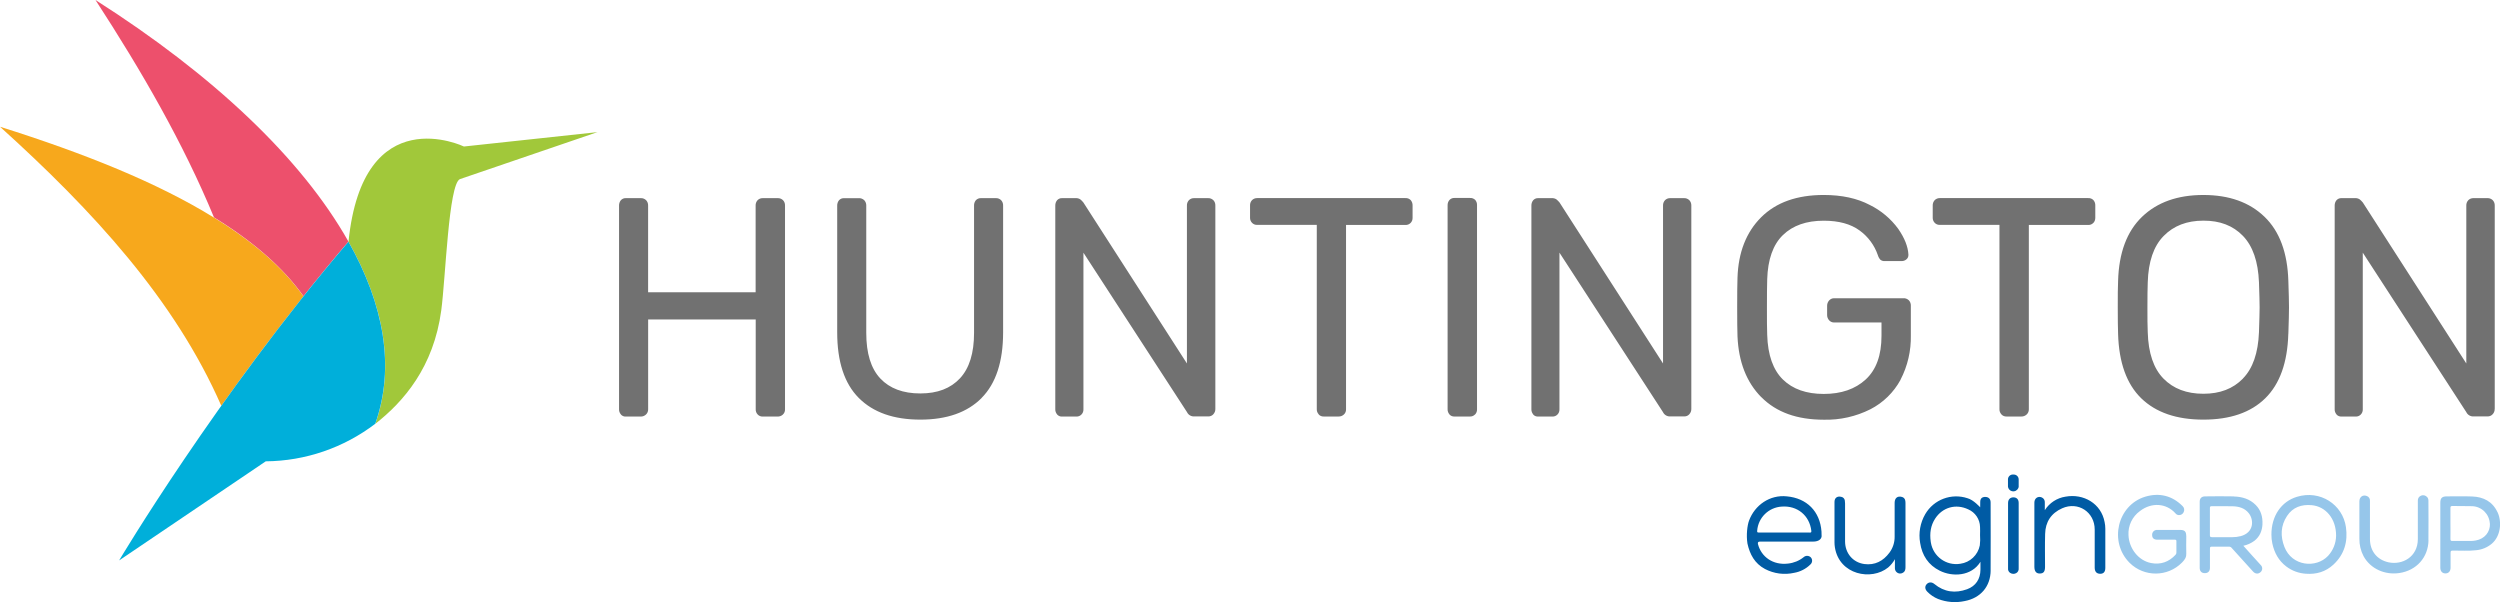 <?xml version="1.0" encoding="UTF-8"?><svg id="Layer_2" xmlns="http://www.w3.org/2000/svg" viewBox="0 0 546.2 131.55"><defs><style>.cls-1{fill:#005ba4;}.cls-2{fill:#ed506c;}.cls-3{fill:#f7a81c;}.cls-4{fill:#96c6ea;}.cls-5{fill:#717171;}.cls-6{fill:#00afda;}.cls-7{fill:#a1c83a;}</style></defs><g id="Layer_1-2"><path class="cls-5" d="M171.04,90.57c.32-.29.49-.71.47-1.15v-44.5c.02-.44-.13-.87-.44-1.19-.32-.3-.75-.47-1.18-.44h-3.25c-.42-.01-.82.15-1.11.44-.3.32-.46.75-.44,1.19v18.94h-23.49v-18.94c.02-.44-.14-.87-.44-1.19-.32-.3-.75-.47-1.18-.44h-3.24c-.41-.02-.8.14-1.08.44-.28.33-.42.76-.41,1.19v44.48c-.02.42.13.83.41,1.15v.02c.27.3.67.47,1.08.44h3.24c.42.01.84-.15,1.15-.44.32-.29.49-.71.48-1.15v-19.62h23.5v19.62c-.02.42.14.84.44,1.15.29.3.69.46,1.11.44h3.24c.42.01.84-.15,1.15-.44M214.46,86.94c3.13-3.16,4.7-7.94,4.7-14.35v-27.67c.02-.44-.14-.87-.44-1.19-.29-.29-.7-.45-1.11-.44h-3.24c-.43-.03-.85.14-1.15.44-.28.33-.43.76-.41,1.19v27.81c0,4.41-1.02,7.71-3.07,9.92-2.05,2.2-4.89,3.31-8.67,3.31s-6.69-1.09-8.74-3.27c-2.05-2.18-3.07-5.5-3.07-9.95v-27.81c.02-.44-.14-.87-.44-1.19-.32-.3-.75-.47-1.18-.44h-3.24c-.41-.02-.8.14-1.08.44-.28.33-.42.76-.41,1.19v27.67c0,6.41,1.57,11.19,4.72,14.35,3.15,3.16,7.63,4.73,13.44,4.73s10.27-1.58,13.4-4.73M265.09,90.5c.29-.31.45-.72.44-1.15v-44.43c.02-.44-.13-.87-.44-1.19-.32-.3-.75-.47-1.18-.44h-3.04c-.42-.01-.82.15-1.11.44-.3.32-.46.75-.44,1.19v34.49l-22.62-35.17c-.2-.25-.42-.48-.67-.68-.3-.2-.65-.29-1.01-.27h-2.97c-.41-.02-.8.14-1.08.44-.28.33-.42.76-.41,1.19v44.48c-.02.42.13.83.41,1.15v.02c.28.3.67.47,1.08.44h3.11c.42.02.82-.14,1.11-.44.3-.3.46-.72.44-1.15v-34.21l22.62,34.82c.29.62.93,1,1.62.95h3.04c.42.01.83-.16,1.11-.48M308.18,48.72c.3-.3.46-.72.44-1.15v-2.66c.02-.44-.13-.86-.41-1.19-.3-.31-.72-.47-1.15-.44h-32.4c-.41-.01-.82.15-1.11.44-.31.32-.46.75-.44,1.19v2.63c-.02.42.14.84.44,1.15.29.3.69.46,1.11.44h13.03v40.26c-.02.42.14.84.44,1.15l-.02.02c.29.3.69.46,1.11.44h3.24c.42.01.84-.15,1.15-.44.32-.29.49-.71.47-1.15v-40.26h12.99c.41.02.82-.14,1.11-.44M322.26,90.57c.3-.3.46-.72.44-1.15v-44.61c.02-.42-.13-.83-.41-1.15-.31-.29-.72-.44-1.15-.41h-3.38c-.41-.02-.8.14-1.08.44-.28.32-.42.73-.41,1.15v44.55c-.02.42.13.83.41,1.15v.02c.28.3.67.46,1.08.44h3.38c.42.02.82-.14,1.11-.44M369.08,90.5c.29-.31.45-.72.44-1.15v-44.43c.02-.44-.14-.87-.44-1.19-.32-.3-.75-.47-1.18-.44h-3.01c-.41-.01-.82.15-1.11.44-.3.32-.46.75-.44,1.19v34.49l-22.61-35.17c-.21-.25-.43-.48-.68-.68-.3-.2-.65-.29-1.01-.27h-2.97c-.41-.02-.8.14-1.08.44-.28.33-.42.76-.41,1.19v44.48c-.02.42.13.83.41,1.15l-.02.02c.28.3.67.46,1.08.44h3.11c.42.02.82-.14,1.11-.44.3-.3.46-.72.44-1.15v-34.22l22.61,34.83c.29.62.94,1,1.62.95h3.04c.42.01.83-.16,1.11-.48M415.22,82.97c1.56-3,2.33-6.34,2.26-9.71v-6.47c.02-.44-.14-.87-.44-1.19-.32-.3-.74-.47-1.18-.44h-15.12c-.43-.01-.83.17-1.11.48s-.44.72-.44,1.15v2.04c0,.42.15.84.44,1.15.28.32.69.49,1.11.48h10.33v2.93c0,4.22-1.15,7.39-3.44,9.51-2.3,2.12-5.36,3.17-9.18,3.17-3.78,0-6.76-1.04-8.91-3.14s-3.31-5.35-3.44-9.76c-.06-1.36-.06-3.34-.06-6.07s.02-4.75.06-6.07c.13-4.36,1.28-7.59,3.44-9.68,2.16-2.09,5.13-3.13,8.91-3.13,3.28,0,5.89.71,7.84,2.14,1.85,1.34,3.24,3.22,3.98,5.38.11.38.3.73.57,1.02.26.2.58.3.91.28h3.78c.36,0,.71-.14.98-.37.28-.22.44-.57.44-.92v-.14c-.09-1.72-.83-3.6-2.23-5.62-1.62-2.21-3.75-4-6.21-5.21-2.75-1.45-6.1-2.18-10.06-2.18-5.85,0-10.41,1.62-13.67,4.87-3.26,3.25-4.99,7.66-5.17,13.2-.05,1.36-.07,3.49-.07,6.4s.02,5.04.07,6.41c.24,5.6,1.97,10.03,5.2,13.3h.02c3.24,3.28,7.78,4.92,13.64,4.92,3.54.09,7.03-.7,10.19-2.29,2.78-1.43,5.07-3.67,6.57-6.42M457.34,48.72c.3-.3.45-.72.44-1.15v-2.66c.02-.44-.12-.86-.41-1.19-.3-.31-.72-.47-1.15-.44h-32.41c-.41-.01-.82.15-1.11.44-.3.32-.46.75-.44,1.19v2.63c-.02.42.14.84.44,1.15.29.3.69.46,1.11.44h13.03v40.26c-.02.42.14.84.44,1.15v.02c.29.3.7.46,1.11.44h3.24c.42.01.84-.15,1.15-.44.32-.29.49-.71.48-1.15v-40.26h12.97c.42.02.82-.14,1.11-.44M493.68,67.13c0,.91-.05,2.73-.14,5.45-.18,4.55-1.35,7.92-3.51,10.12v.02c-2.16,2.21-5,3.31-8.64,3.31s-6.55-1.1-8.71-3.31c-2.16-2.2-3.31-5.58-3.44-10.12-.07-1.36-.07-3.13-.07-5.45s.02-4.13.07-5.45c.13-4.54,1.29-7.93,3.48-10.15,2.19-2.23,5.07-3.34,8.67-3.34,3.6-.02,6.48,1.08,8.64,3.32,2.16,2.23,3.33,5.61,3.51,10.15.09,2.63.14,4.54.14,5.45M499.96,72.95c.09-2.73.14-4.61.14-5.8s-.05-3.11-.14-5.74c-.18-6.18-1.91-10.86-5.2-14.04-3.29-3.18-7.74-4.77-13.37-4.77-5.62,0-10.08,1.58-13.4,4.77-3.31,3.19-5.06,7.86-5.23,14.04-.07,1.34-.07,3.24-.07,5.74s.02,4.43.07,5.8c.18,6.27,1.87,10.96,5.06,14.07h0c3.2,3.1,7.72,4.66,13.57,4.66,5.85,0,10.36-1.55,13.53-4.67,3.17-3.12,4.85-7.81,5.03-14.07M545.05,89.35v-44.43c.02-.44-.14-.87-.44-1.19-.32-.3-.75-.47-1.18-.44h-3.04c-.41-.01-.82.15-1.11.44-.3.32-.46.75-.44,1.19v34.49l-22.61-35.17c-.21-.25-.43-.48-.68-.68-.3-.2-.65-.29-1.01-.27h-2.97c-.41-.02-.8.14-1.08.44-.28.33-.42.76-.41,1.19v44.48c-.02.42.13.83.41,1.15v.02c.27.3.67.46,1.08.44h3.1c.42.02.82-.14,1.11-.44.3-.3.46-.72.44-1.15v-34.22l22.61,34.83c.29.62.94,1,1.62.95h3.04c.42.01.83-.16,1.11-.48.29-.31.45-.72.44-1.15"/><path class="cls-7" d="M130.59,28.86l-29.23,3.15s-22.04-10.6-25.22,20.8c7.79,13.81,10.23,27.44,5.85,39.79,6.19-4.84,12.76-12.39,14.42-24.81.96-7.17,1.6-27.49,4.06-28.65l30.11-10.29Z"/><path class="cls-3" d="M0,27.69c20.25,18.3,38.18,37.74,48.35,60.97l.04-.06c5.29-7.46,11.32-15.57,17.91-23.85-4.47-6.36-11.14-12.05-19.57-17.22-12.3-7.61-28.37-14.06-46.74-19.84"/><path class="cls-2" d="M20.86,0c10.13,15.58,19.2,31.31,25.89,47.49,8.43,5.17,15.1,10.91,19.56,17.22,1.58-1.97,3.17-3.96,4.81-5.94,0,0,.05-.06.07-.09,1.62-1.97,3.26-3.94,4.94-5.9C65.86,34.56,46.49,16.32,20.86,0"/><path class="cls-6" d="M26.03,122.44l32.03-21.65c8.65-.07,17.05-2.96,23.92-8.2,4.37-12.36,1.94-25.98-5.85-39.79-28.74,33.7-50.11,69.65-50.11,69.65"/><path class="cls-4" d="M477.66,121.07c-.05-1.34,0-2.68,0-4.03h-.02c0-.91-.36-1.26-1.27-1.26h-5.05c-.58-.04-1.08.39-1.12.97,0,.06,0,.11,0,.16,0,.65.4,1,1.12,1h3.81c.28,0,.38.07.37.36-.02.82,0,1.63,0,2.45,0,.18-.06.36-.19.49-1.45,1.57-3.26,2.21-5.35,1.8-2.79-.54-4.83-3.23-4.93-6.12-.11-2.06.84-4.03,2.51-5.24,2.55-1.96,5.77-1.72,7.76.51.17.22.43.36.71.38.46.03.89-.23,1.08-.65.22-.44.13-.98-.24-1.32-2.3-2.31-5.11-2.96-8.14-2.06-6.13,1.85-7.99,9.91-3.43,14.46,3.17,3.14,8.29,3.12,11.43-.05.04-.04.09-.09.13-.14.45-.48.84-.97.81-1.74M489.51,117.14h0c-.57.15-1.15.22-1.74.22-1.5,0-3-.02-4.5,0-.38,0-.46-.13-.45-.47.02-.97,0-1.94,0-2.91v-2.96c0-.3.05-.44.4-.43,1.53.02,3.06-.02,4.59.02,1.35.04,2.61.39,3.49,1.5,1.19,1.49,1.15,4.28-1.8,5.04M494.3,114.51c.07-1.58-.32-3.02-1.47-4.18-1.32-1.33-2.99-1.81-4.79-1.86v-.02c-2.09-.05-4.18-.02-6.27,0-.76,0-1.18.42-1.18,1.17v14.43c0,.75.41,1.17,1.12,1.17s1.12-.42,1.12-1.17v-4.2c0-.32.09-.42.41-.42,1.26.02,2.51,0,3.76,0,.23,0,.45.1.59.29,1.55,1.72,3.1,3.44,4.66,5.15.48.53,1.12.58,1.6.16.46-.36.53-1.02.17-1.48-.03-.04-.07-.08-.11-.12-.62-.69-1.25-1.37-1.87-2.06l-1.91-2.13c.88-.19,1.7-.56,2.42-1.09,1.19-.94,1.69-2.21,1.76-3.67M510.39,117.07c-.03,1.63-.66,3.19-1.76,4.38-2.6,2.75-7.87,2.3-9.53-1.96-.9-2.31-.84-4.63.57-6.76,1.26-1.91,3.15-2.56,5.38-2.36,3.05.27,5.37,2.94,5.34,6.7M509.81,123.35c2.39-2.22,3.18-5.03,2.73-8.19-.71-4.94-5.63-8.17-10.7-6.62h0c-3.43,1.04-5.59,4.19-5.58,8.26,0,.65.06,1.3.2,1.94.44,2.04,1.38,3.77,3.08,5.05,1.24.93,2.73,1.47,4.27,1.56,2.29.17,4.32-.44,6-2M530.56,118.04c.05-2.88,0-5.77,0-8.65.01-.29-.09-.59-.29-.81h-.01c-.33-.36-.84-.48-1.29-.3-.46.17-.76.63-.72,1.12v8.42c-.02,3.88-3.43,5.69-6.42,5.03-2.52-.56-4.04-2.48-4.04-5.08v-8.33c.04-.46-.22-.89-.65-1.06-.87-.37-1.66.17-1.66,1.15v8.14c-.02,1.35.29,2.67.92,3.86,1.54,2.79,4.69,4.12,7.79,3.67,3.77-.55,6.33-3.42,6.39-7.16M544,114.4c.08,1.84-1.17,3.34-3.08,3.68h0c-.39.08-.79.11-1.2.11h-3.9c-.32,0-.45-.06-.45-.43.03-1.12,0-2.26,0-3.38v-3.38c0-.32.05-.45.42-.45,1.46.03,2.91,0,4.36.04,2.07.09,3.72,1.73,3.83,3.8M545.65,111.9c-1.09-2.33-3.07-3.34-5.54-3.43h0c-1.86-.07-3.72-.02-5.57-.02-.99,0-1.38.38-1.38,1.35v14.25c0,.76.45,1.24,1.13,1.23.68,0,1.1-.48,1.11-1.22v-3.28c0-.38.08-.49.48-.49,1.71-.02,3.43.12,5.14-.08,1.24-.12,2.41-.61,3.36-1.4,1.97-1.65,2.28-4.77,1.28-6.92"/><path class="cls-1" d="M395.36,116.35h-11.09c-.34,0-.39-.09-.36-.41h0c.22-2.85,2.51-5.09,5.36-5.26,3.4-.26,6.08,1.94,6.47,5.29.04.38-.09.39-.38.39M397.98,117.03c0-.29,0-.59-.02-.89-.32-4.41-3.2-7.31-7.6-7.7-3.66-.38-6.97,1.88-8.24,5.33-.36.98-.64,3.12-.34,4.98.52,2.37,1.59,4.37,3.83,5.56h0c1.96,1.03,4.22,1.33,6.38.84,1.33-.23,2.57-.86,3.53-1.81.46-.39.52-1.08.13-1.54-.43-.45-1.13-.48-1.59-.07-.98.79-2.17,1.27-3.42,1.4-3.25.39-5.84-1.45-6.56-4.25-.09-.36.04-.55.41-.55h11.6c1.39.01,1.94-.67,1.9-1.32M416.31,123.95v-14.07c0-.2-.02-.4-.07-.59h.01c-.09-.36-.37-.64-.72-.72-.95-.27-1.58.22-1.59,1.27v7.4c.02,1.26-.38,2.49-1.13,3.5-1.36,1.84-3.19,2.8-5.5,2.49-2.5-.35-4.17-2.36-4.2-4.89-.02-2.78,0-5.55,0-8.33,0-.22-.02-.43-.05-.65-.05-.41-.37-.74-.78-.81-.88-.22-1.48.23-1.48,1.12v8.83c0,.37.03.74.09,1.11.97,5.99,7.99,7.33,11.64,4.37.59-.51,1.09-1.12,1.47-1.81v1.97c-.01.63.49,1.16,1.13,1.17.24,0,.47-.07.67-.2.43-.27.51-.7.51-1.17M433.8,108.57s0,0,0,0c0,0,0,0,.02,0h-.02ZM432.6,116.9c.06.75.04,1.51-.05,2.26h0c-.42,2.11-2.13,3.72-4.26,4.01-3.06.5-5.93-1.58-6.43-4.63-.01-.08-.03-.17-.04-.26-.24-1.77-.02-3.45.97-4.97,1.62-2.49,4.53-3.3,7.22-2.03,1.54.66,2.56,2.17,2.59,3.85.04.58,0,1.17,0,1.76M434.91,124.63c.04-4.95,0-9.9,0-14.85,0-.75-.41-1.18-1.11-1.21-.7-.02-1.17.28-1.16,1.13-.01.53-.01,1.14-.01,1.14,0,0-1.46-1.65-2.78-1.99-3.51-1.16-7.35.28-9.22,3.47-1.1,1.9-1.5,4.13-1.12,6.29.42,2.72,1.79,4.85,4.31,6.09,2.71,1.35,6.88,1.26,8.87-1.96v1.72c-.02,2.04-1.01,3.58-2.93,4.28-2.57.93-4.98.63-7.14-1.15-.58-.48-1.25-.44-1.69.05-.44.49-.38,1.11.16,1.65.66.68,1.45,1.21,2.33,1.57,1.85.72,3.88.88,5.82.46,3.47-.65,5.65-3.18,5.68-6.69M441.04,106.31v-1.48c.04-.6-.41-1.12-1.01-1.15h-.14,0c-.6-.07-1.13.36-1.19.96,0,.05,0,.1,0,.15v1.52c.08.65.66,1.11,1.31,1.03.54-.06.97-.49,1.04-1.03M441.04,124.17v-14.29c0-.77-.42-1.21-1.14-1.22h0c-.73,0-1.18.47-1.18,1.24v14.28c-.05.39.14.78.47.99.4.26.91.28,1.32.04.37-.21.58-.62.53-1.05M451.26,108.52s0,0,0,0c0,0,0,0,.01,0h-.02ZM459.97,124.07v-8.56c0-.48-.05-.95-.15-1.42-.74-4.09-4.61-6.3-8.55-5.58-1.86.28-3.51,1.36-4.52,2.95v-1.65c.04-.48-.21-.93-.65-1.13-.83-.37-1.63.18-1.63,1.12v14.02c0,.99.4,1.45,1.08,1.48.99.04,1.24-.49,1.25-1.43,0-2.5-.05-4.73.02-7.22.06-2.61,1.31-4.53,3.72-5.6,3.49-1.56,7.11.83,7.11,4.64v8.33c0,.87.41,1.32,1.18,1.34.77.01,1.14-.44,1.14-1.29"/></g></svg>